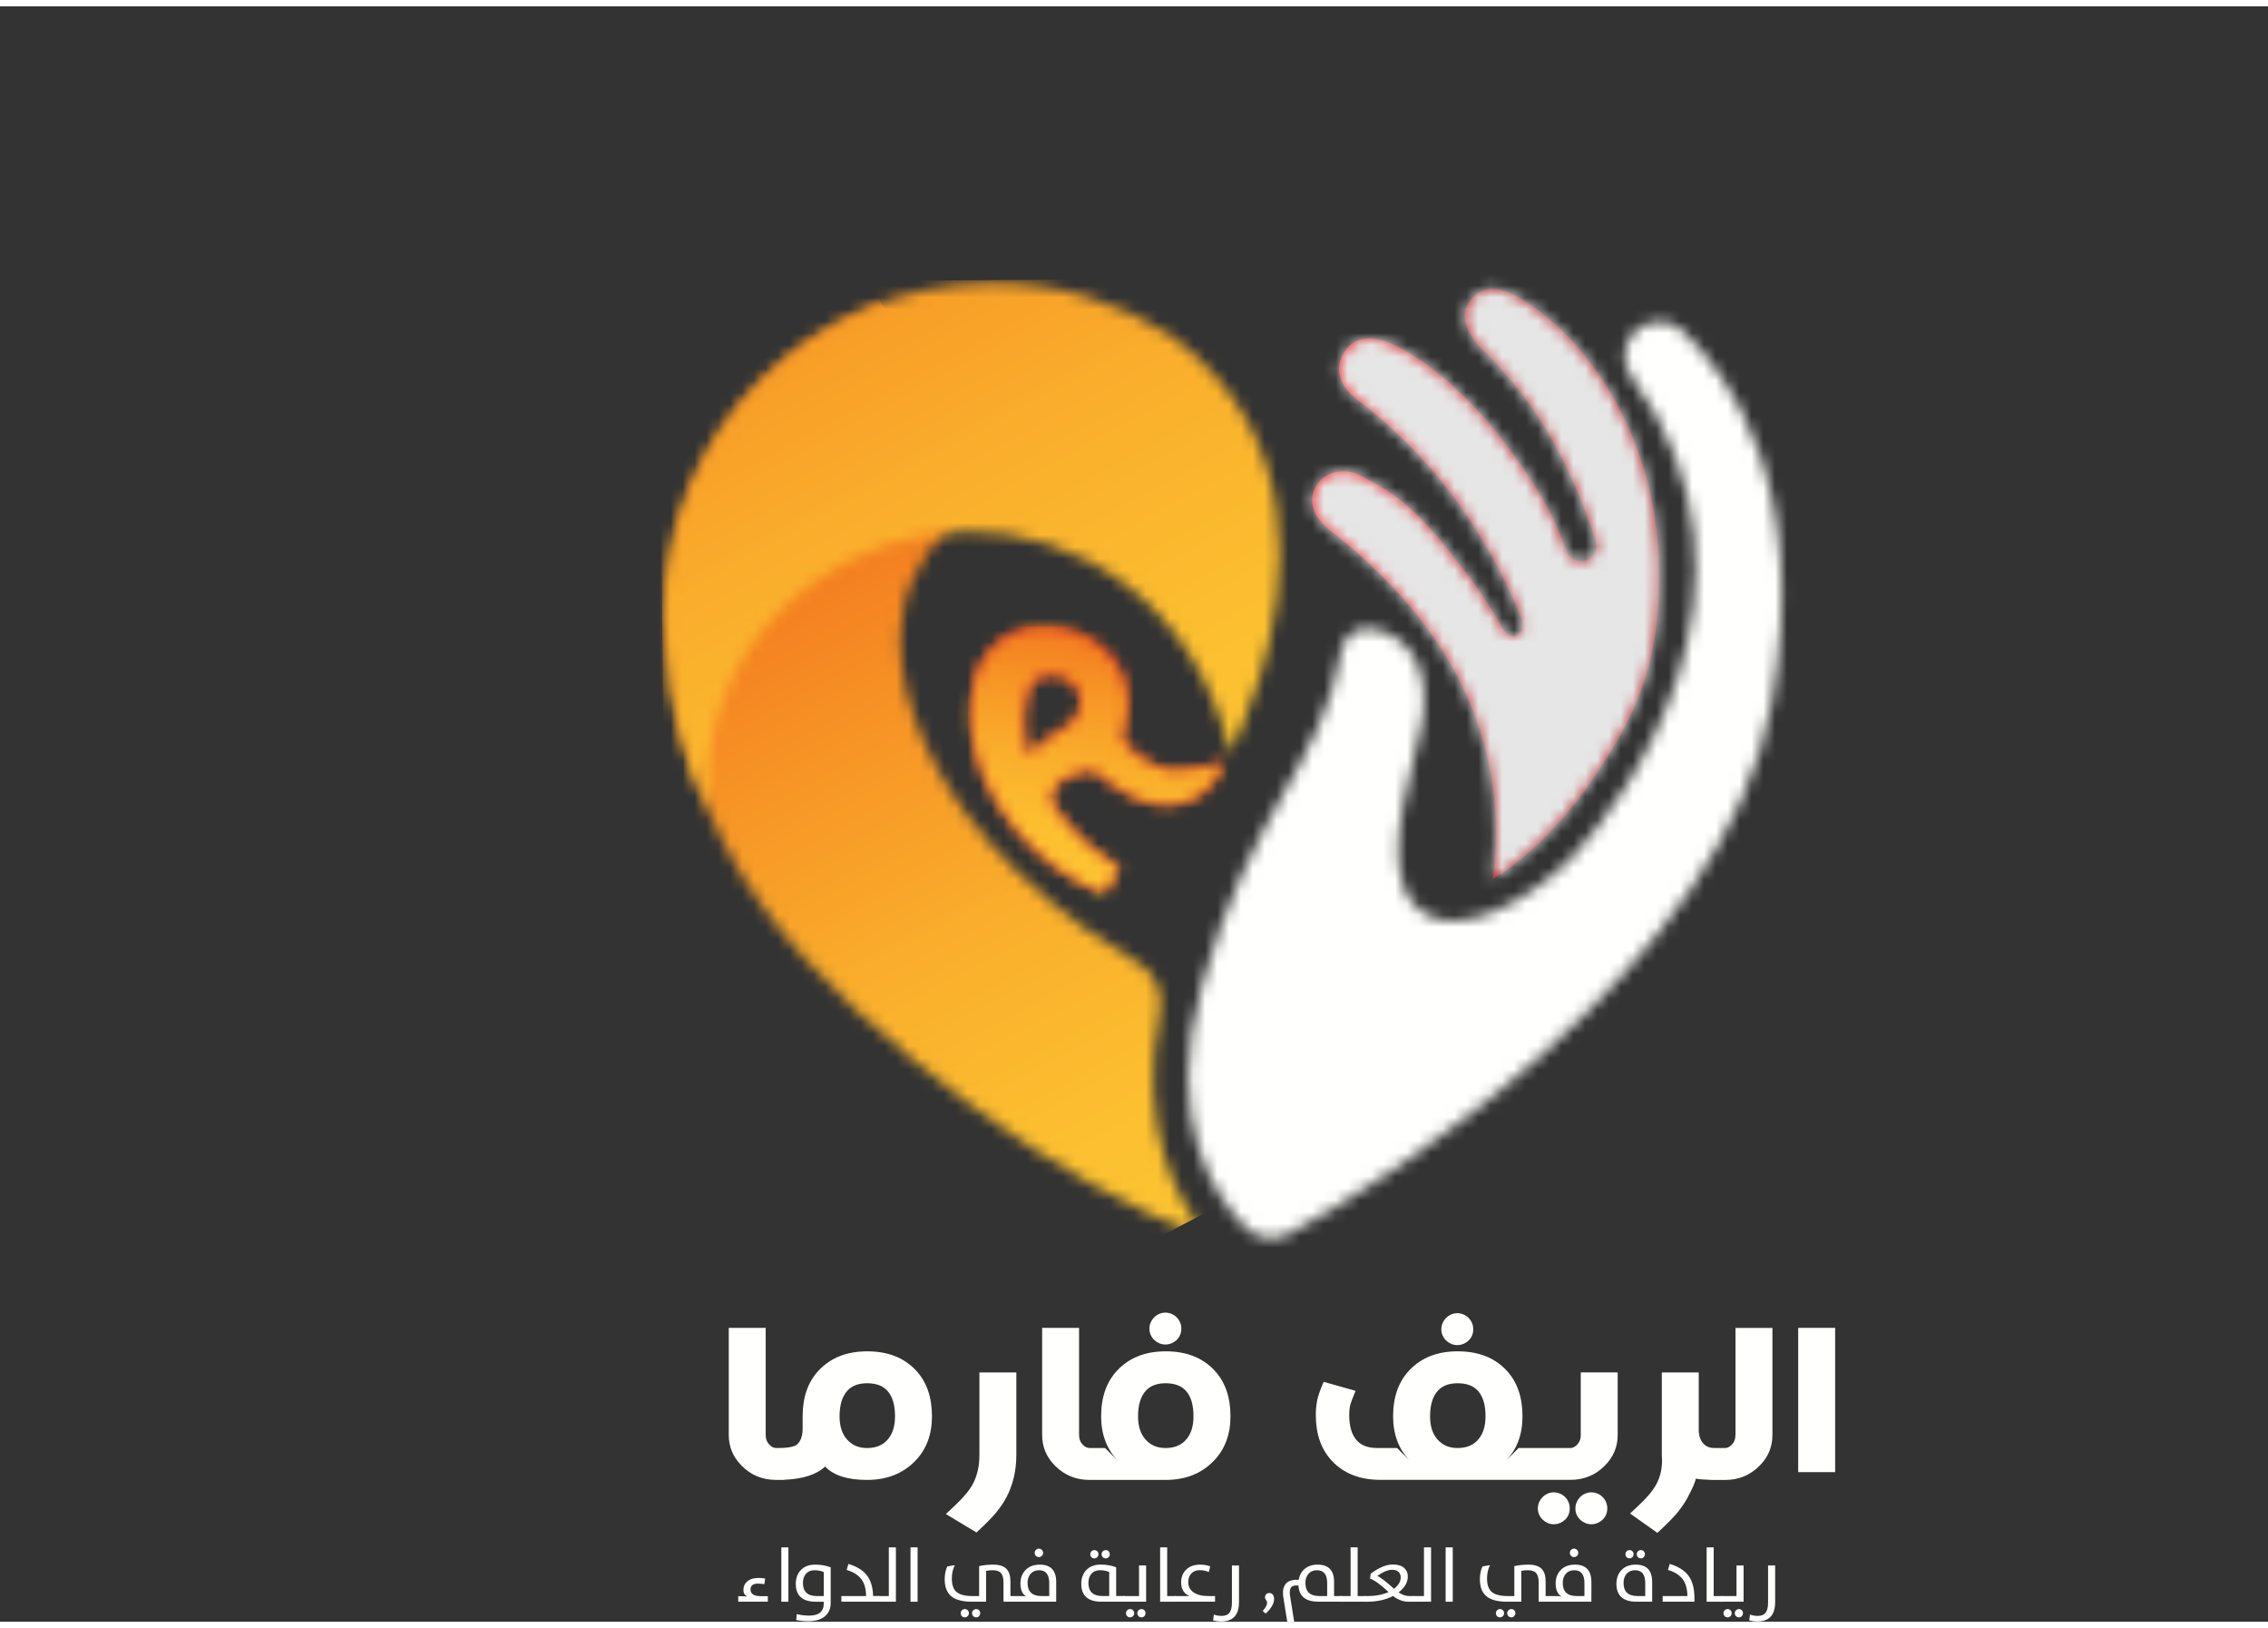 <svg width="255" height="183" viewBox="0 0 191 136" fill="none" xmlns="http://www.w3.org/2000/svg">
    <rect x="0" y="0" width="191" height="136" fill="#333333" stroke="none"/>
    <mask id="mask0_40_104" style="mask-type:luminance" maskUnits="userSpaceOnUse" x="56" y="23" width="46" height="81">
    <path d="M56.291 51.304C56.291 52.415 56.373 53.504 56.498 54.581C56.913 61.134 58.987 68.499 64.287 75.89C68.381 81.599 75.012 87.486 81.951 92.659C88.306 97.396 95.264 101.39 101.763 103.717C98.98 100.404 95.843 94.31 97.685 84.662C97.994 83.04 97.288 81.396 95.875 80.545C94.167 79.516 92.398 78.395 91.316 77.6C87.314 74.658 83.728 71.218 81.366 67.97C77.885 63.181 74.941 56.715 76.093 50.758C76.451 48.915 77.241 47.219 78.327 45.7C79.713 43.762 81.58 42.118 83.636 40.847V23.418C68.498 23.625 56.287 36.027 56.287 51.304" fill="white"/>
    </mask>
    <g mask="url(#mask0_40_104)">
    <path d="M68.714 14.571L-0.001 50.881L43.086 132.439L111.801 96.129L68.714 14.571Z" fill="url(#paint0_linear_40_104)"/>
    </g>
    <mask id="mask1_40_104" style="mask-type:luminance" maskUnits="userSpaceOnUse" x="55" y="23" width="53" height="45">
    <path d="M55.902 51.174C55.902 52.285 55.984 53.374 56.109 54.451C56.375 58.65 57.495 63.115 59.658 67.725C58.361 54.952 69.078 44.224 81.717 44.224C90.2 44.224 100.458 49.651 103.597 62.874C103.739 62.58 105.034 60.025 106.084 56.535C108.566 48.494 109.816 36.179 98.78 27.827C94.428 24.957 89.23 23.282 83.636 23.282C68.32 23.282 55.902 35.772 55.902 51.176" fill="white"/>
    </mask>
    <g mask="url(#mask1_40_104)">
    <path d="M109.814 22.824L55.533 23.278L55.909 68.171L110.19 67.716L109.814 22.824Z" fill="url(#paint1_linear_40_104)"/>
    </g>
    <path d="M123.595 25.128L123.564 25.187C122.921 26.308 123.841 27.941 124.784 28.849C129.937 33.818 132.528 39.367 134.401 45.019C134.549 45.468 134.433 45.959 134.11 46.306C133.434 47.028 132.238 46.768 131.913 45.839C130.665 42.259 128.764 39.399 126.519 36.489C123.224 32.219 119.677 29.473 117.061 28.35C115.344 27.615 113.648 27.868 112.965 29.594L112.937 29.66C112.436 30.93 113.085 32.183 114.194 33.023C121.086 38.233 125.394 44.805 128.117 51.463C128.247 51.778 128.265 52.534 128.026 52.775C127.596 53.208 126.938 53.026 126.631 52.499C124.782 49.337 123.764 48.014 121.89 45.686C118.819 41.87 117.193 40.863 114.508 39.472C113.363 38.878 111.831 39.06 111.018 40.123C110.021 41.43 110.517 42.961 111.997 44.108C124.442 53.756 126.888 64.555 125.708 73.499C125.722 73.39 126.435 73.03 126.528 72.966C127.277 72.447 127.994 71.878 128.684 71.281C130.988 69.284 132.931 66.889 134.615 64.354C136.205 61.965 137.655 59.388 138.532 56.619C139.483 53.606 139.786 50.375 139.718 47.226C139.709 46.82 139.693 46.413 139.67 46.007C139.408 41.325 138.081 36.691 135.697 32.645C133.133 28.291 129.959 25.602 127.646 24.363C126.94 23.985 126.284 23.787 125.697 23.787C124.834 23.787 124.117 24.215 123.593 25.128" fill="url(#paint2_linear_40_104)"/>
    <mask id="mask2_40_104" style="mask-type:luminance" maskUnits="userSpaceOnUse" x="110" y="23" width="30" height="51">
    <path d="M123.595 25.128L123.564 25.187C122.921 26.308 123.841 27.941 124.784 28.849C129.937 33.818 132.528 39.367 134.401 45.019C134.549 45.468 134.433 45.959 134.11 46.306C133.434 47.028 132.238 46.768 131.913 45.839C130.665 42.259 128.764 39.399 126.519 36.489C123.224 32.219 119.677 29.473 117.061 28.35C115.344 27.615 113.648 27.868 112.965 29.594L112.937 29.66C112.436 30.93 113.085 32.183 114.194 33.023C121.086 38.233 125.394 44.805 128.117 51.463C128.247 51.778 128.265 52.534 128.026 52.775C127.596 53.208 126.938 53.026 126.631 52.499C124.782 49.337 123.764 48.014 121.89 45.686C118.819 41.87 117.193 40.863 114.508 39.472C113.363 38.878 111.831 39.06 111.018 40.123C110.021 41.43 110.517 42.961 111.997 44.108C124.442 53.756 126.888 64.555 125.708 73.499C125.722 73.39 126.435 73.03 126.528 72.966C127.277 72.447 127.994 71.878 128.684 71.281C130.988 69.284 132.931 66.889 134.615 64.354C136.205 61.965 137.655 59.388 138.532 56.619C139.483 53.606 139.786 50.375 139.718 47.226C139.709 46.82 139.693 46.413 139.67 46.007C139.408 41.325 138.081 36.691 135.697 32.645C133.133 28.291 129.959 25.602 127.646 24.363C126.94 23.985 126.284 23.787 125.697 23.787C124.834 23.787 124.117 24.215 123.593 25.128" fill="white"/>
    </mask>
    <g mask="url(#mask2_40_104)">
    <path d="M130.294 9.918L86.856 39.642L119.511 87.375L162.949 57.652L130.294 9.918Z" fill="#E6E6E6"/>
    </g>
    <mask id="mask3_40_104" style="mask-type:luminance" maskUnits="userSpaceOnUse" x="81" y="52" width="23" height="23">
    <path d="M86.484 57.848C86.728 56.922 87.277 56.38 88.119 56.232C88.481 56.17 88.871 56.193 89.246 56.298C89.861 56.471 90.394 56.851 90.706 57.343C91.232 58.169 91.125 59.361 90.458 60.11C90.105 60.508 89.581 60.825 89.025 61.164L88.916 61.23C88.169 61.685 87.391 62.196 86.808 62.972C86.755 63.043 86.705 63.115 86.658 63.188C86.138 61.469 86.011 59.657 86.484 57.846M83.033 54.729C82.256 55.847 81.822 57.252 81.742 58.903C81.512 63.664 84.281 68.95 88.798 72.368C89.49 72.891 90.225 73.369 90.984 73.786C91.341 73.982 91.703 74.132 92.052 74.276C92.398 74.417 92.723 74.551 92.974 74.706L94.276 72.597C93.374 72.04 92.511 71.397 91.708 70.685C90.535 69.644 89.392 68.367 88.452 66.939L88.636 66.135C88.739 65.691 89.132 65.245 89.695 64.942C90.317 64.605 91.063 64.443 91.908 64.277C91.938 64.27 91.983 64.263 92.026 64.254C92.052 64.272 92.076 64.293 92.093 64.304C92.272 64.439 92.45 64.573 92.63 64.71C93.547 65.409 94.497 66.13 95.628 66.634C95.945 66.773 96.27 66.891 96.596 66.982C98.021 67.383 99.424 67.278 100.544 66.688C101.655 66.103 102.53 65.051 103.217 63.475C102.823 63.988 99.665 64.318 98.834 64.329C98.834 64.329 95.74 64.09 94.424 61.383C95.043 59.921 95.134 58.227 94.636 56.721C94.51 56.341 94.351 55.988 94.148 55.642C93.267 54.137 91.737 52.982 89.948 52.479C89.294 52.294 88.643 52.206 88.008 52.206C85.995 52.206 84.155 53.103 83.031 54.724" fill="white"/>
    </mask>
    <g mask="url(#mask3_40_104)">
    <path d="M103.217 52.212H81.51V74.708H103.217V52.212Z" fill="url(#paint3_linear_40_104)"/>
    </g>
    <mask id="mask4_40_104" style="mask-type:luminance" maskUnits="userSpaceOnUse" x="81" y="52" width="23" height="23">
    <path d="M86.484 57.848C86.728 56.922 87.277 56.38 88.119 56.232C88.481 56.17 88.871 56.193 89.246 56.298C89.861 56.471 90.394 56.851 90.706 57.343C91.232 58.169 91.125 59.361 90.458 60.11C90.105 60.508 89.581 60.825 89.025 61.164L88.916 61.23C88.169 61.685 87.391 62.196 86.808 62.972C86.755 63.043 86.705 63.115 86.658 63.188C86.138 61.469 86.011 59.657 86.484 57.846M83.033 54.729C82.256 55.847 81.822 57.252 81.742 58.903C81.512 63.664 84.281 68.95 88.798 72.368C89.49 72.891 90.225 73.369 90.984 73.786C91.341 73.982 91.703 74.132 92.052 74.276C92.398 74.417 92.723 74.551 92.974 74.706L94.276 72.597C93.374 72.04 92.511 71.397 91.708 70.685C90.535 69.644 89.392 68.367 88.452 66.939L88.636 66.135C88.739 65.691 89.132 65.245 89.695 64.942C90.317 64.605 91.063 64.443 91.908 64.277C91.938 64.27 91.983 64.263 92.026 64.254C92.052 64.272 92.076 64.293 92.093 64.304C92.272 64.439 92.45 64.573 92.63 64.71C93.547 65.409 94.497 66.13 95.628 66.634C95.945 66.773 96.27 66.891 96.596 66.982C98.021 67.383 99.424 67.278 100.544 66.688C101.655 66.103 102.53 65.051 103.217 63.475C102.823 63.988 99.665 64.318 98.834 64.329C98.834 64.329 95.74 64.09 94.424 61.383C95.043 59.921 95.134 58.227 94.636 56.721C94.51 56.341 94.351 55.988 94.148 55.642C93.267 54.137 91.737 52.982 89.948 52.479C89.294 52.294 88.643 52.206 88.008 52.206C85.995 52.206 84.155 53.103 83.031 54.724" fill="white"/>
    </mask>
    <g mask="url(#mask4_40_104)">
    <path d="M81.898 49.349L78.541 74.312L102.833 77.579L106.19 52.617L81.898 49.349Z" fill="url(#paint4_linear_40_104)"/>
    </g>
    <path d="M73.037 113.233C71.325 113.233 69.966 113.766 68.957 114.834C68.049 115.795 67.594 117.086 67.594 118.705V119.732C67.594 120.313 67.455 120.743 67.179 121.026C66.956 121.256 66.416 121.372 65.56 121.372H65.362C65.171 121.372 64.991 121.285 64.818 121.114C64.595 120.898 64.483 120.618 64.483 120.274V111.257H61.373V120.274C61.373 121.281 61.737 122.148 62.468 122.872C63.252 123.662 64.217 124.059 65.362 124.059H66.054V124.045C67.621 123.981 68.768 123.612 69.49 122.931C70.194 123.683 71.373 124.059 73.026 124.059C74.679 124.059 76.038 123.528 77.065 122.469C78.012 121.501 78.486 120.247 78.486 118.705C78.486 117.079 78.033 115.784 77.122 114.823C76.12 113.761 74.759 113.233 73.033 113.233H73.037ZM74.686 120.741C74.278 121.162 73.725 121.374 73.026 121.374C72.327 121.374 71.817 121.155 71.396 120.723C70.934 120.249 70.704 119.577 70.704 118.707C70.704 117.733 70.931 117.006 71.384 116.524C71.76 116.123 72.309 115.92 73.033 115.92C73.757 115.92 74.326 116.121 74.702 116.524C75.15 116.99 75.374 117.719 75.374 118.707C75.374 119.591 75.144 120.267 74.681 120.741H74.686Z" fill="#FFFFFE"/>
    <path d="M82.48 121.993C82.48 122.916 82.291 123.726 81.917 124.423C81.778 124.68 81.576 124.97 81.305 125.293C81.041 125.616 80.492 126.163 79.656 126.932L82.234 128.483C82.958 127.818 83.49 127.281 83.834 126.873C84.21 126.418 84.513 125.978 84.743 125.55C85.31 124.478 85.592 123.275 85.592 121.945V115.012H82.482V121.996L82.48 121.993Z" fill="#FFFFFE"/>
    <path d="M98.174 113.233C96.462 113.233 95.103 113.766 94.096 114.834C93.188 115.795 92.732 117.086 92.732 118.705C92.732 120.226 93.204 121.474 94.144 122.449C94.144 122.442 93.784 122.082 93.067 121.372H91.753C91.562 121.372 91.382 121.285 91.209 121.114C90.986 120.898 90.874 120.618 90.874 120.274V111.257H87.764V120.274C87.764 121.281 88.129 122.148 88.859 122.872C89.643 123.662 90.608 124.059 91.753 124.059H98.163C99.829 124.059 101.175 123.528 102.202 122.469C103.149 121.501 103.625 120.247 103.625 118.705C103.625 117.079 103.169 115.784 102.261 114.823C101.259 113.761 99.898 113.233 98.172 113.233H98.174ZM99.823 120.741C99.415 121.162 98.862 121.374 98.163 121.374C97.464 121.374 96.954 121.155 96.532 120.723C96.073 120.249 95.84 119.577 95.84 118.707C95.84 117.733 96.068 117.006 96.521 116.524C96.897 116.123 97.445 115.92 98.169 115.92C98.894 115.92 99.463 116.121 99.838 116.524C100.287 116.99 100.51 117.719 100.51 118.707C100.51 119.591 100.28 120.267 99.818 120.741H99.823Z" fill="#FFFFFE"/>
    <path d="M97.204 112.275C97.329 112.393 97.473 112.486 97.634 112.557C97.796 112.625 97.965 112.659 98.142 112.659C98.32 112.659 98.49 112.625 98.657 112.557C98.821 112.489 98.966 112.393 99.092 112.275C99.217 112.156 99.315 112.017 99.383 111.856C99.451 111.694 99.486 111.519 99.486 111.327C99.486 111.136 99.451 110.967 99.383 110.803C99.315 110.64 99.217 110.494 99.092 110.369C98.966 110.243 98.821 110.145 98.657 110.077C98.493 110.009 98.322 109.975 98.142 109.975C97.962 109.975 97.794 110.009 97.634 110.077C97.473 110.145 97.329 110.243 97.204 110.369C97.079 110.494 96.981 110.64 96.908 110.803C96.835 110.967 96.799 111.143 96.799 111.327C96.799 111.512 96.835 111.694 96.908 111.856C96.981 112.017 97.079 112.156 97.204 112.275Z" fill="#FFFFFE"/>
    <path d="M121.788 112.325C121.913 112.443 122.056 112.536 122.218 112.607C122.38 112.675 122.548 112.709 122.726 112.709C122.903 112.709 123.074 112.675 123.24 112.607C123.404 112.539 123.55 112.443 123.675 112.325C123.8 112.206 123.898 112.065 123.967 111.906C124.035 111.746 124.069 111.569 124.069 111.377C124.069 111.186 124.035 111.018 123.967 110.854C123.898 110.69 123.8 110.544 123.675 110.419C123.55 110.293 123.404 110.196 123.24 110.127C123.076 110.059 122.906 110.022 122.726 110.022C122.546 110.022 122.377 110.057 122.218 110.127C122.056 110.196 121.913 110.293 121.788 110.419C121.662 110.544 121.564 110.69 121.492 110.854C121.419 111.018 121.382 111.193 121.382 111.377C121.382 111.562 121.419 111.744 121.492 111.906C121.564 112.067 121.662 112.206 121.788 112.325Z" fill="#FFFFFE"/>
    <path d="M133.126 120.276C133.126 120.618 133.015 120.898 132.792 121.117C132.621 121.287 132.439 121.374 132.248 121.374H127.892C127.161 122.098 126.797 122.462 126.797 122.469C127.744 121.501 128.217 120.247 128.217 118.705C128.217 117.079 127.764 115.784 126.854 114.823C125.852 113.761 124.49 113.233 122.764 113.233C121.038 113.233 119.693 113.766 118.684 114.834C117.776 115.795 117.32 117.086 117.32 118.705C117.32 120.226 117.792 121.474 118.732 122.449C118.732 122.442 118.372 122.082 117.655 121.372H115.957C115.232 121.372 114.679 121.171 114.297 120.768C113.848 120.295 113.625 119.57 113.625 118.596C113.625 118.325 113.645 118.086 113.684 117.874C113.723 117.655 113.882 117.218 114.158 116.56L111.471 115.799C111.161 116.517 110.975 117.068 110.909 117.448C110.843 117.824 110.811 118.206 110.811 118.594C110.811 120.208 111.264 121.497 112.175 122.465C113.176 123.526 114.536 124.054 116.255 124.054H132.245C133.391 124.054 134.356 123.658 135.139 122.868C135.87 122.144 136.234 121.278 136.234 120.27V115.005H133.124V120.27L133.126 120.276ZM124.415 120.741C124.008 121.162 123.454 121.374 122.755 121.374C122.056 121.374 121.546 121.155 121.125 120.723C120.663 120.249 120.433 119.577 120.433 118.707C120.433 117.733 120.661 117.006 121.114 116.524C121.489 116.123 122.038 115.92 122.762 115.92C123.486 115.92 124.055 116.121 124.431 116.524C124.88 116.99 125.103 117.719 125.103 118.707C125.103 119.591 124.873 120.267 124.411 120.741H124.415Z" fill="#FFFFFE"/>
    <path d="M134.964 125.5C134.838 125.375 134.693 125.277 134.529 125.209C134.365 125.14 134.194 125.104 134.014 125.104C133.834 125.104 133.666 125.138 133.507 125.209C133.345 125.277 133.201 125.375 133.076 125.5C132.951 125.625 132.853 125.771 132.78 125.935C132.707 126.099 132.671 126.274 132.671 126.459C132.671 126.643 132.707 126.825 132.78 126.987C132.853 127.149 132.951 127.288 133.076 127.406C133.201 127.524 133.345 127.618 133.507 127.688C133.668 127.757 133.837 127.791 134.014 127.791C134.192 127.791 134.363 127.757 134.529 127.688C134.695 127.62 134.838 127.524 134.964 127.406C135.089 127.288 135.187 127.146 135.255 126.987C135.323 126.825 135.358 126.65 135.358 126.459C135.358 126.268 135.323 126.099 135.255 125.935C135.187 125.771 135.089 125.625 134.964 125.5Z" fill="#FFFFFE"/>
    <path d="M131.804 125.5C131.678 125.375 131.533 125.277 131.369 125.209C131.205 125.14 131.034 125.104 130.854 125.104C130.674 125.104 130.506 125.138 130.346 125.209C130.187 125.279 130.041 125.375 129.916 125.5C129.791 125.625 129.693 125.771 129.62 125.935C129.547 126.099 129.511 126.274 129.511 126.459C129.511 126.643 129.547 126.825 129.62 126.987C129.693 127.149 129.791 127.288 129.916 127.406C130.041 127.524 130.185 127.618 130.346 127.688C130.508 127.759 130.677 127.791 130.854 127.791C131.032 127.791 131.202 127.757 131.369 127.688C131.535 127.62 131.678 127.524 131.804 127.406C131.929 127.288 132.027 127.146 132.095 126.987C132.163 126.825 132.197 126.65 132.197 126.459C132.197 126.268 132.163 126.099 132.095 125.935C132.027 125.771 131.929 125.625 131.804 125.5Z" fill="#FFFFFE"/>
    <path d="M146.152 120.276C146.152 120.618 146.041 120.898 145.818 121.117C145.647 121.287 145.465 121.374 145.274 121.374H144.365C143.996 121.374 143.698 121.256 143.466 121.019C143.229 120.775 143.095 120.429 143.06 119.983V115.014H139.95V121.977C139.964 122.128 139.971 122.267 139.971 122.392C139.971 123.15 139.809 123.829 139.488 124.428C139.349 124.685 139.146 124.974 138.876 125.298C138.611 125.621 138.079 126.149 137.275 126.887L139.577 128.517C140.321 127.832 140.863 127.285 141.207 126.878C141.583 126.422 141.886 125.983 142.116 125.555C142.53 124.778 142.764 124.241 142.817 123.945C142.897 123.99 143.356 124.031 144.199 124.063H145.276C146.421 124.063 147.386 123.667 148.17 122.877C148.901 122.153 149.265 121.287 149.265 120.279V111.261H146.155V120.279L146.152 120.276Z" fill="#FFFFFE"/>
    <path d="M154.547 111.257H151.437V123.405H154.547V111.257Z" fill="#FFFFFE"/>
    <path d="M62.174 133.848C62.486 133.848 62.746 133.86 62.949 133.88C62.723 133.784 62.609 133.598 62.609 133.315C62.609 133.033 62.707 132.807 62.901 132.63C63.128 132.418 63.459 132.313 63.889 132.313C64.064 132.313 64.249 132.329 64.44 132.361L64.367 132.839C64.183 132.805 64.003 132.789 63.827 132.789C63.413 132.789 63.206 132.956 63.206 133.286C63.206 133.659 63.497 133.846 64.08 133.846H64.663V134.313H62.172V133.846L62.174 133.848Z" fill="#FFFFFE"/>
    <path d="M65.799 129.738H66.396V134.315H65.799V129.738Z" fill="#FFFFFE"/>
    <path d="M67.056 135.857L67.097 135.36C67.461 135.442 67.805 135.483 68.133 135.483C68.96 135.483 69.372 135.146 69.372 134.47V134.315H68.718C67.584 134.315 67.017 133.812 67.017 132.803C67.017 132.345 67.152 131.967 67.42 131.673C67.714 131.352 68.124 131.191 68.652 131.191C69.128 131.191 69.563 131.266 69.957 131.418V134.436C69.957 134.861 69.816 135.21 69.536 135.479C69.203 135.795 68.716 135.954 68.069 135.954C67.734 135.954 67.398 135.923 67.056 135.857ZM69.372 131.817C69.16 131.714 68.9 131.664 68.588 131.664C68.276 131.664 68.051 131.762 67.878 131.958C67.705 132.152 67.618 132.411 67.618 132.735C67.618 133.47 68.012 133.837 68.8 133.837H69.372V131.815V131.817Z" fill="#FFFFFE"/>
    <path d="M70.858 133.837H72.939C72.93 133.238 72.8 132.769 72.546 132.423C72.288 132.074 71.874 131.812 71.302 131.637L71.45 131.129C72.149 131.348 72.662 131.66 72.987 132.07C73.329 132.5 73.511 133.09 73.529 133.834H74.025V134.31H70.854V133.834L70.858 133.837Z" fill="#FFFFFE"/>
    <path d="M73.944 133.837H74.852V129.736H75.449V134.313H73.944V133.837Z" fill="#FFFFFE"/>
    <path d="M76.678 129.738H77.275V134.315H76.678V129.738Z" fill="#FFFFFE"/>
    <path d="M84.51 134.313V132.689C84.51 132.322 84.438 132.058 84.294 131.899C84.153 131.739 83.916 131.662 83.588 131.662C83.411 131.662 83.229 131.68 83.044 131.717V134.313H81.838C81.034 134.313 80.449 134.151 80.082 133.83C79.734 133.525 79.558 133.056 79.558 132.423C79.558 132.013 79.631 131.653 79.775 131.345L80.408 131.234C80.244 131.569 80.159 131.942 80.159 132.352C80.159 132.867 80.28 133.238 80.524 133.465C80.792 133.711 81.252 133.837 81.906 133.837H82.457V131.314C82.839 131.232 83.236 131.191 83.645 131.191C84.167 131.191 84.545 131.316 84.777 131.569C84.989 131.796 85.093 132.145 85.093 132.612V133.839H86.041C86.191 133.839 86.316 133.85 86.419 133.873C86.097 133.67 85.936 133.304 85.936 132.776C85.936 132.327 86.073 131.958 86.346 131.667C86.639 131.35 87.045 131.191 87.559 131.191C88.484 131.191 88.948 131.676 88.948 132.646V134.313H84.513H84.51ZM81.494 135.526C81.425 135.597 81.346 135.631 81.252 135.631C81.152 135.631 81.07 135.597 81.004 135.529C80.938 135.463 80.906 135.381 80.906 135.278C80.906 135.182 80.938 135.103 81.004 135.037C81.073 134.968 81.154 134.934 81.252 134.934C81.35 134.934 81.425 134.966 81.494 135.032C81.562 135.098 81.596 135.178 81.596 135.276C81.596 135.374 81.562 135.456 81.494 135.524V135.526ZM82.45 135.526C82.384 135.597 82.304 135.631 82.213 135.631C82.113 135.631 82.031 135.597 81.963 135.529C81.894 135.46 81.86 135.378 81.86 135.278C81.86 135.178 81.894 135.103 81.963 135.037C82.033 134.968 82.115 134.934 82.213 134.934C82.311 134.934 82.386 134.966 82.45 135.032C82.516 135.098 82.548 135.178 82.548 135.276C82.548 135.374 82.516 135.456 82.45 135.524V135.526ZM88.363 132.746C88.363 132.024 88.078 131.662 87.507 131.662C87.206 131.662 86.97 131.762 86.796 131.96C86.624 132.152 86.537 132.413 86.537 132.739C86.537 133.47 86.931 133.837 87.719 133.837H88.363V132.746ZM87.238 130.451C87.17 130.382 87.136 130.3 87.136 130.202C87.136 130.104 87.17 130.018 87.238 129.95C87.309 129.879 87.391 129.845 87.486 129.845C87.582 129.845 87.671 129.879 87.739 129.947C87.81 130.018 87.844 130.102 87.844 130.205C87.844 130.307 87.81 130.385 87.739 130.453C87.669 130.521 87.584 130.555 87.486 130.555C87.388 130.555 87.306 130.521 87.238 130.453V130.451Z" fill="#FFFFFE"/>
    <path d="M92.76 134.313C91.626 134.313 91.059 133.809 91.059 132.801C91.059 132.343 91.193 131.965 91.462 131.671C91.756 131.35 92.165 131.188 92.694 131.188C93.169 131.188 93.604 131.264 93.998 131.416V133.834H94.718V134.31H92.76V134.313ZM93.413 131.815C93.201 131.712 92.942 131.662 92.63 131.662C92.318 131.662 92.093 131.76 91.919 131.956C91.746 132.149 91.66 132.409 91.66 132.732C91.66 133.468 92.054 133.834 92.842 133.834H93.413V131.812V131.815ZM91.917 130.567C91.851 130.498 91.819 130.414 91.819 130.314C91.819 130.221 91.851 130.141 91.917 130.073C91.983 130.004 92.065 129.97 92.161 129.97C92.257 129.97 92.336 130.002 92.404 130.068C92.473 130.136 92.507 130.216 92.507 130.312C92.507 130.407 92.473 130.492 92.404 130.562C92.336 130.63 92.257 130.665 92.161 130.665C92.065 130.665 91.983 130.633 91.917 130.567ZM92.874 130.567C92.805 130.498 92.771 130.414 92.771 130.314C92.771 130.221 92.805 130.141 92.874 130.073C92.942 130.004 93.024 129.97 93.122 129.97C93.22 129.97 93.297 130.002 93.363 130.068C93.429 130.136 93.461 130.216 93.461 130.312C93.461 130.407 93.429 130.494 93.363 130.562C93.297 130.63 93.217 130.665 93.122 130.665C93.026 130.665 92.942 130.633 92.874 130.567Z" fill="#FFFFFE"/>
    <path d="M94.62 133.837H95.924V131.261H96.521V134.313H94.62V133.837ZM95.415 135.526C95.346 135.597 95.266 135.631 95.171 135.631C95.075 135.631 94.993 135.597 94.927 135.529C94.861 135.463 94.829 135.381 94.829 135.278C94.829 135.182 94.861 135.103 94.927 135.037C94.993 134.968 95.073 134.934 95.171 134.934C95.269 134.934 95.349 134.966 95.415 135.032C95.483 135.098 95.517 135.178 95.517 135.276C95.517 135.374 95.483 135.456 95.415 135.524V135.526ZM96.371 135.526C96.305 135.597 96.225 135.631 96.129 135.631C96.034 135.631 95.95 135.597 95.881 135.529C95.813 135.46 95.779 135.378 95.779 135.278C95.779 135.178 95.813 135.103 95.881 135.037C95.95 134.968 96.031 134.934 96.129 134.934C96.227 134.934 96.305 134.966 96.371 135.032C96.437 135.098 96.469 135.178 96.469 135.276C96.469 135.374 96.437 135.456 96.371 135.524V135.526Z" fill="#FFFFFE"/>
    <path d="M97.698 129.738H98.295V133.839H99.012V134.315H97.701V129.738H97.698Z" fill="#FFFFFE"/>
    <path d="M98.912 133.837H100.164C99.702 133.629 99.469 133.247 99.469 132.689C99.469 132.261 99.602 131.91 99.868 131.637C100.157 131.339 100.558 131.191 101.072 131.191C101.375 131.191 101.655 131.238 101.915 131.334L101.803 131.817C101.566 131.712 101.309 131.657 101.034 131.657C100.758 131.657 100.512 131.746 100.337 131.926C100.157 132.108 100.068 132.354 100.068 132.664C100.068 133.015 100.203 133.292 100.474 133.497C100.774 133.723 101.214 133.837 101.792 133.837H102.325V134.313H98.912V133.837Z" fill="#FFFFFE"/>
    <path d="M102.161 135.891L102.225 135.397C102.425 135.469 102.644 135.508 102.88 135.508C103.167 135.508 103.379 135.428 103.513 135.271C103.668 135.096 103.746 134.804 103.746 134.399V131.261H104.342V134.344C104.342 135.435 103.841 135.979 102.837 135.979C102.616 135.979 102.391 135.95 102.163 135.891H102.161Z" fill="#FFFFFE"/>
    <path d="M107.19 133.721C107.268 133.819 107.304 133.946 107.298 134.103C107.284 134.49 107.045 134.893 106.585 135.31L106.337 135.091C106.703 134.695 106.797 134.386 106.614 134.156C106.521 134.039 106.507 133.914 106.571 133.782C106.633 133.648 106.74 133.579 106.895 133.579C107.017 133.579 107.115 133.625 107.188 133.718L107.19 133.721Z" fill="#FFFFFE"/>
    <path d="M111.043 134.313C109.961 134.313 109.397 133.857 109.347 132.944H109.16C108.928 132.944 108.771 133.019 108.691 133.165C108.643 133.254 108.618 133.374 108.618 133.527C108.618 133.632 108.629 133.752 108.652 133.885L108.989 135.998H108.406L108.076 133.935C108.056 133.803 108.044 133.677 108.044 133.563C108.044 133.281 108.106 133.051 108.231 132.873C108.418 132.603 108.734 132.468 109.185 132.468H109.372C109.433 132.092 109.595 131.79 109.859 131.562C110.146 131.314 110.515 131.191 110.961 131.191C111.885 131.191 112.35 131.676 112.35 132.646V133.837H112.999V134.313H111.041H111.043ZM111.769 132.746C111.769 132.024 111.482 131.662 110.906 131.662C110.608 131.662 110.371 131.762 110.196 131.96C110.023 132.154 109.936 132.416 109.936 132.739C109.936 133.47 110.332 133.837 111.125 133.837H111.769V132.746Z" fill="#FFFFFE"/>
    <path d="M112.83 133.837H113.739V129.736H114.335V133.837H115.048V134.313H112.83V133.837Z" fill="#FFFFFE"/>
    <path d="M114.95 133.837H115.166C115.856 133.837 116.446 133.725 116.938 133.5C116.264 132.867 115.745 132.491 115.378 132.373L115.433 131.958C116.118 131.439 116.742 131.179 117.307 131.179C117.723 131.179 118.042 131.282 118.267 131.484C118.463 131.667 118.561 131.899 118.561 132.186C118.561 132.68 118.302 133.129 117.782 133.529C118.083 133.737 118.395 133.839 118.718 133.839H119.114V134.315H118.632C118.163 134.315 117.723 134.153 117.313 133.832C116.703 134.153 115.97 134.315 115.114 134.315H114.952V133.839L114.95 133.837ZM117.395 133.222C117.771 132.94 117.96 132.618 117.96 132.261C117.96 132.072 117.903 131.924 117.789 131.81C117.662 131.685 117.48 131.623 117.24 131.623C116.897 131.623 116.48 131.796 115.988 132.143C116.225 132.234 116.694 132.593 117.395 133.22V133.222Z" fill="#FFFFFE"/>
    <path d="M119.012 133.837H119.92V129.736H120.517V134.313H119.012V133.837Z" fill="#FFFFFE"/>
    <path d="M121.746 129.738H122.343V134.315H121.746V129.738Z" fill="#FFFFFE"/>
    <path d="M129.581 134.313V132.689C129.581 132.322 129.508 132.058 129.365 131.899C129.224 131.739 128.987 131.662 128.659 131.662C128.481 131.662 128.299 131.68 128.115 131.717V134.313H126.908C126.104 134.313 125.519 134.151 125.153 133.83C124.804 133.525 124.629 133.056 124.629 132.423C124.629 132.013 124.702 131.653 124.845 131.345L125.478 131.234C125.314 131.569 125.232 131.942 125.232 132.352C125.232 132.867 125.353 133.238 125.597 133.465C125.865 133.711 126.325 133.837 126.979 133.837H127.53V131.314C127.912 131.232 128.308 131.191 128.718 131.191C129.24 131.191 129.618 131.316 129.85 131.569C130.062 131.796 130.166 132.145 130.166 132.612V133.839H131.113C131.264 133.839 131.389 133.85 131.491 133.873C131.17 133.67 131.009 133.304 131.009 132.776C131.009 132.327 131.145 131.958 131.416 131.667C131.71 131.35 132.115 131.191 132.63 131.191C133.554 131.191 134.019 131.676 134.019 132.646V134.313H129.583H129.581ZM126.564 135.526C126.496 135.597 126.416 135.631 126.323 135.631C126.223 135.631 126.141 135.597 126.077 135.529C126.011 135.463 125.979 135.381 125.979 135.278C125.979 135.182 126.011 135.103 126.077 135.037C126.143 134.971 126.227 134.934 126.323 134.934C126.419 134.934 126.496 134.966 126.564 135.032C126.633 135.098 126.667 135.178 126.667 135.276C126.667 135.374 126.633 135.456 126.564 135.524V135.526ZM127.521 135.526C127.455 135.597 127.377 135.631 127.284 135.631C127.184 135.631 127.102 135.597 127.033 135.529C126.965 135.46 126.931 135.378 126.931 135.278C126.931 135.178 126.965 135.103 127.033 135.037C127.104 134.968 127.186 134.934 127.284 134.934C127.382 134.934 127.457 134.966 127.521 135.032C127.587 135.098 127.618 135.178 127.618 135.276C127.618 135.374 127.587 135.456 127.521 135.524V135.526ZM133.434 132.746C133.434 132.024 133.149 131.662 132.577 131.662C132.277 131.662 132.04 131.762 131.867 131.96C131.694 132.152 131.608 132.413 131.608 132.739C131.608 133.47 132.001 133.837 132.789 133.837H133.434V132.746ZM132.309 130.451C132.24 130.382 132.206 130.3 132.206 130.202C132.206 130.104 132.24 130.018 132.309 129.95C132.379 129.879 132.461 129.845 132.557 129.845C132.653 129.845 132.741 129.879 132.81 129.947C132.88 130.018 132.914 130.102 132.914 130.205C132.914 130.307 132.88 130.385 132.81 130.453C132.739 130.521 132.655 130.555 132.557 130.555C132.459 130.555 132.377 130.521 132.309 130.453V130.451Z" fill="#FFFFFE"/>
    <path d="M137.828 134.313C136.694 134.313 136.127 133.809 136.127 132.801C136.127 132.341 136.264 131.963 136.535 131.669C136.828 131.35 137.234 131.191 137.748 131.191C138.673 131.191 139.137 131.676 139.137 132.646V134.313H137.828ZM138.554 132.746C138.554 132.024 138.27 131.662 137.698 131.662C137.398 131.662 137.161 131.762 136.988 131.96C136.815 132.152 136.728 132.414 136.728 132.739C136.728 133.47 137.122 133.837 137.91 133.837H138.554V132.746ZM136.986 130.565C136.92 130.496 136.888 130.412 136.888 130.312C136.888 130.218 136.92 130.139 136.986 130.07C137.052 130.002 137.131 129.968 137.229 129.968C137.327 129.968 137.407 130 137.473 130.066C137.541 130.134 137.575 130.214 137.575 130.309C137.575 130.405 137.541 130.489 137.473 130.56C137.405 130.628 137.325 130.662 137.229 130.662C137.134 130.662 137.052 130.631 136.986 130.565ZM137.942 130.565C137.874 130.496 137.839 130.412 137.839 130.312C137.839 130.218 137.874 130.139 137.942 130.07C138.01 130.002 138.092 129.968 138.188 129.968C138.283 129.968 138.363 130 138.429 130.066C138.495 130.134 138.527 130.214 138.527 130.309C138.527 130.405 138.495 130.492 138.429 130.56C138.363 130.628 138.283 130.662 138.188 130.662C138.092 130.662 138.008 130.631 137.942 130.565Z" fill="#FFFFFE"/>
    <path d="M140.025 133.837H142.106C142.097 133.238 141.967 132.769 141.712 132.423C141.455 132.074 141.041 131.812 140.469 131.637L140.617 131.129C141.337 131.352 141.86 131.68 142.186 132.111C142.525 132.564 142.696 133.188 142.696 133.987V134.31H140.021V133.834L140.025 133.837Z" fill="#FFFFFE"/>
    <path d="M143.723 129.738H144.319V133.839H145.037V134.315H143.725V129.738H143.723Z" fill="#FFFFFE"/>
    <path d="M144.936 133.837H146.241V131.261H146.837V134.313H144.936V133.837ZM145.731 135.526C145.663 135.597 145.583 135.631 145.487 135.631C145.392 135.631 145.31 135.597 145.244 135.529C145.178 135.463 145.146 135.381 145.146 135.278C145.146 135.182 145.178 135.103 145.244 135.037C145.31 134.968 145.389 134.934 145.487 134.934C145.585 134.934 145.665 134.966 145.731 135.032C145.799 135.098 145.833 135.178 145.833 135.276C145.833 135.374 145.799 135.456 145.731 135.524V135.526ZM146.687 135.526C146.621 135.597 146.541 135.631 146.446 135.631C146.35 135.631 146.266 135.597 146.198 135.529C146.129 135.46 146.095 135.378 146.095 135.278C146.095 135.178 146.129 135.103 146.198 135.037C146.266 134.968 146.348 134.934 146.446 134.934C146.544 134.934 146.621 134.966 146.687 135.032C146.753 135.098 146.785 135.178 146.785 135.276C146.785 135.374 146.753 135.456 146.687 135.524V135.526Z" fill="#FFFFFE"/>
    <path d="M147.313 135.891L147.377 135.397C147.578 135.469 147.796 135.508 148.033 135.508C148.32 135.508 148.532 135.428 148.666 135.271C148.821 135.096 148.898 134.804 148.898 134.399V131.261H149.495V134.344C149.495 135.435 148.994 135.979 147.99 135.979C147.769 135.979 147.543 135.95 147.316 135.891H147.313Z" fill="#FFFFFE"/>
    <mask id="mask5_40_104" style="mask-type:luminance" maskUnits="userSpaceOnUse" x="100" y="26" width="51" height="78">
    <path d="M137.443 27.665C136.642 28.681 136.621 30.104 137.38 31.151C150.283 49.002 136.587 67.071 132.612 71.388C129.561 74.702 122.575 79.283 119.162 75.688C115.749 72.09 119.584 62.817 119.893 59.326C120.355 54.13 117.141 52.438 115.119 52.388C114.064 52.361 113.158 53.148 112.981 54.189C111.291 64.02 105.358 67.506 101.198 82.503C98.022 93.948 102.325 100.242 104.916 102.827C105.863 103.772 107.311 103.983 108.493 103.359C116.482 99.149 145.269 80.991 149.213 58.62C152.43 40.371 145.62 31.038 141.724 27.335C141.164 26.804 140.453 26.545 139.745 26.545C138.885 26.545 138.026 26.927 137.443 27.665Z" fill="white"/>
    </mask>
    <g mask="url(#mask5_40_104)">
    <path d="M119.256 0.001L60.252 73.763L131.199 130.528L190.202 56.765L119.256 0.001Z" fill="#FFFFFE"/>
    </g>
    <defs>
    <linearGradient id="paint0_linear_40_104" x1="34.75" y1="33.73" x2="78.719" y2="116.939" gradientUnits="userSpaceOnUse">
    <stop offset="0.3" stop-color="#F47E20"/>
    <stop offset="0.46" stop-color="#F79626"/>
    <stop offset="0.66" stop-color="#FAAF2C"/>
    <stop offset="0.85" stop-color="#FCBF30"/>
    <stop offset="1" stop-color="#FDC532"/>
    </linearGradient>
    <linearGradient id="paint1_linear_40_104" x1="60.839" y1="4.927" x2="98.223" y2="73.784" gradientUnits="userSpaceOnUse">
    <stop stop-color="#F47E20"/>
    <stop offset="0.22" stop-color="#F79626"/>
    <stop offset="0.52" stop-color="#FAAF2C"/>
    <stop offset="0.79" stop-color="#FCBF30"/>
    <stop offset="1" stop-color="#FDC532"/>
    </linearGradient>
    <linearGradient id="paint2_linear_40_104" x1="110.499" y1="48.644" x2="139.727" y2="48.644" gradientUnits="userSpaceOnUse">
    <stop stop-color="#EC2224"/>
    <stop offset="0.14" stop-color="#EA2124"/>
    <stop offset="0.27" stop-color="#D12024"/>
    <stop offset="0.4" stop-color="#BE1F24"/>
    <stop offset="0.53" stop-color="#B31F24"/>
    <stop offset="0.68" stop-color="#B01F24"/>
    <stop offset="1" stop-color="#B01F24"/>
    </linearGradient>
    <linearGradient id="paint3_linear_40_104" x1="82.397" y1="62.662" x2="103.937" y2="62.662" gradientUnits="userSpaceOnUse">
    <stop stop-color="#ED3330"/>
    <stop offset="0.1" stop-color="#E9302E"/>
    <stop offset="0.6" stop-color="#D92428"/>
    <stop offset="1" stop-color="#D42027"/>
    </linearGradient>
    <linearGradient id="paint4_linear_40_104" x1="94.357" y1="53.744" x2="91.635" y2="73.983" gradientUnits="userSpaceOnUse">
    <stop stop-color="#F47E20"/>
    <stop offset="0.22" stop-color="#F79626"/>
    <stop offset="0.52" stop-color="#FAAF2C"/>
    <stop offset="0.79" stop-color="#FCBF30"/>
    <stop offset="1" stop-color="#FDC532"/>
    </linearGradient>
    </defs>
    </svg>
    